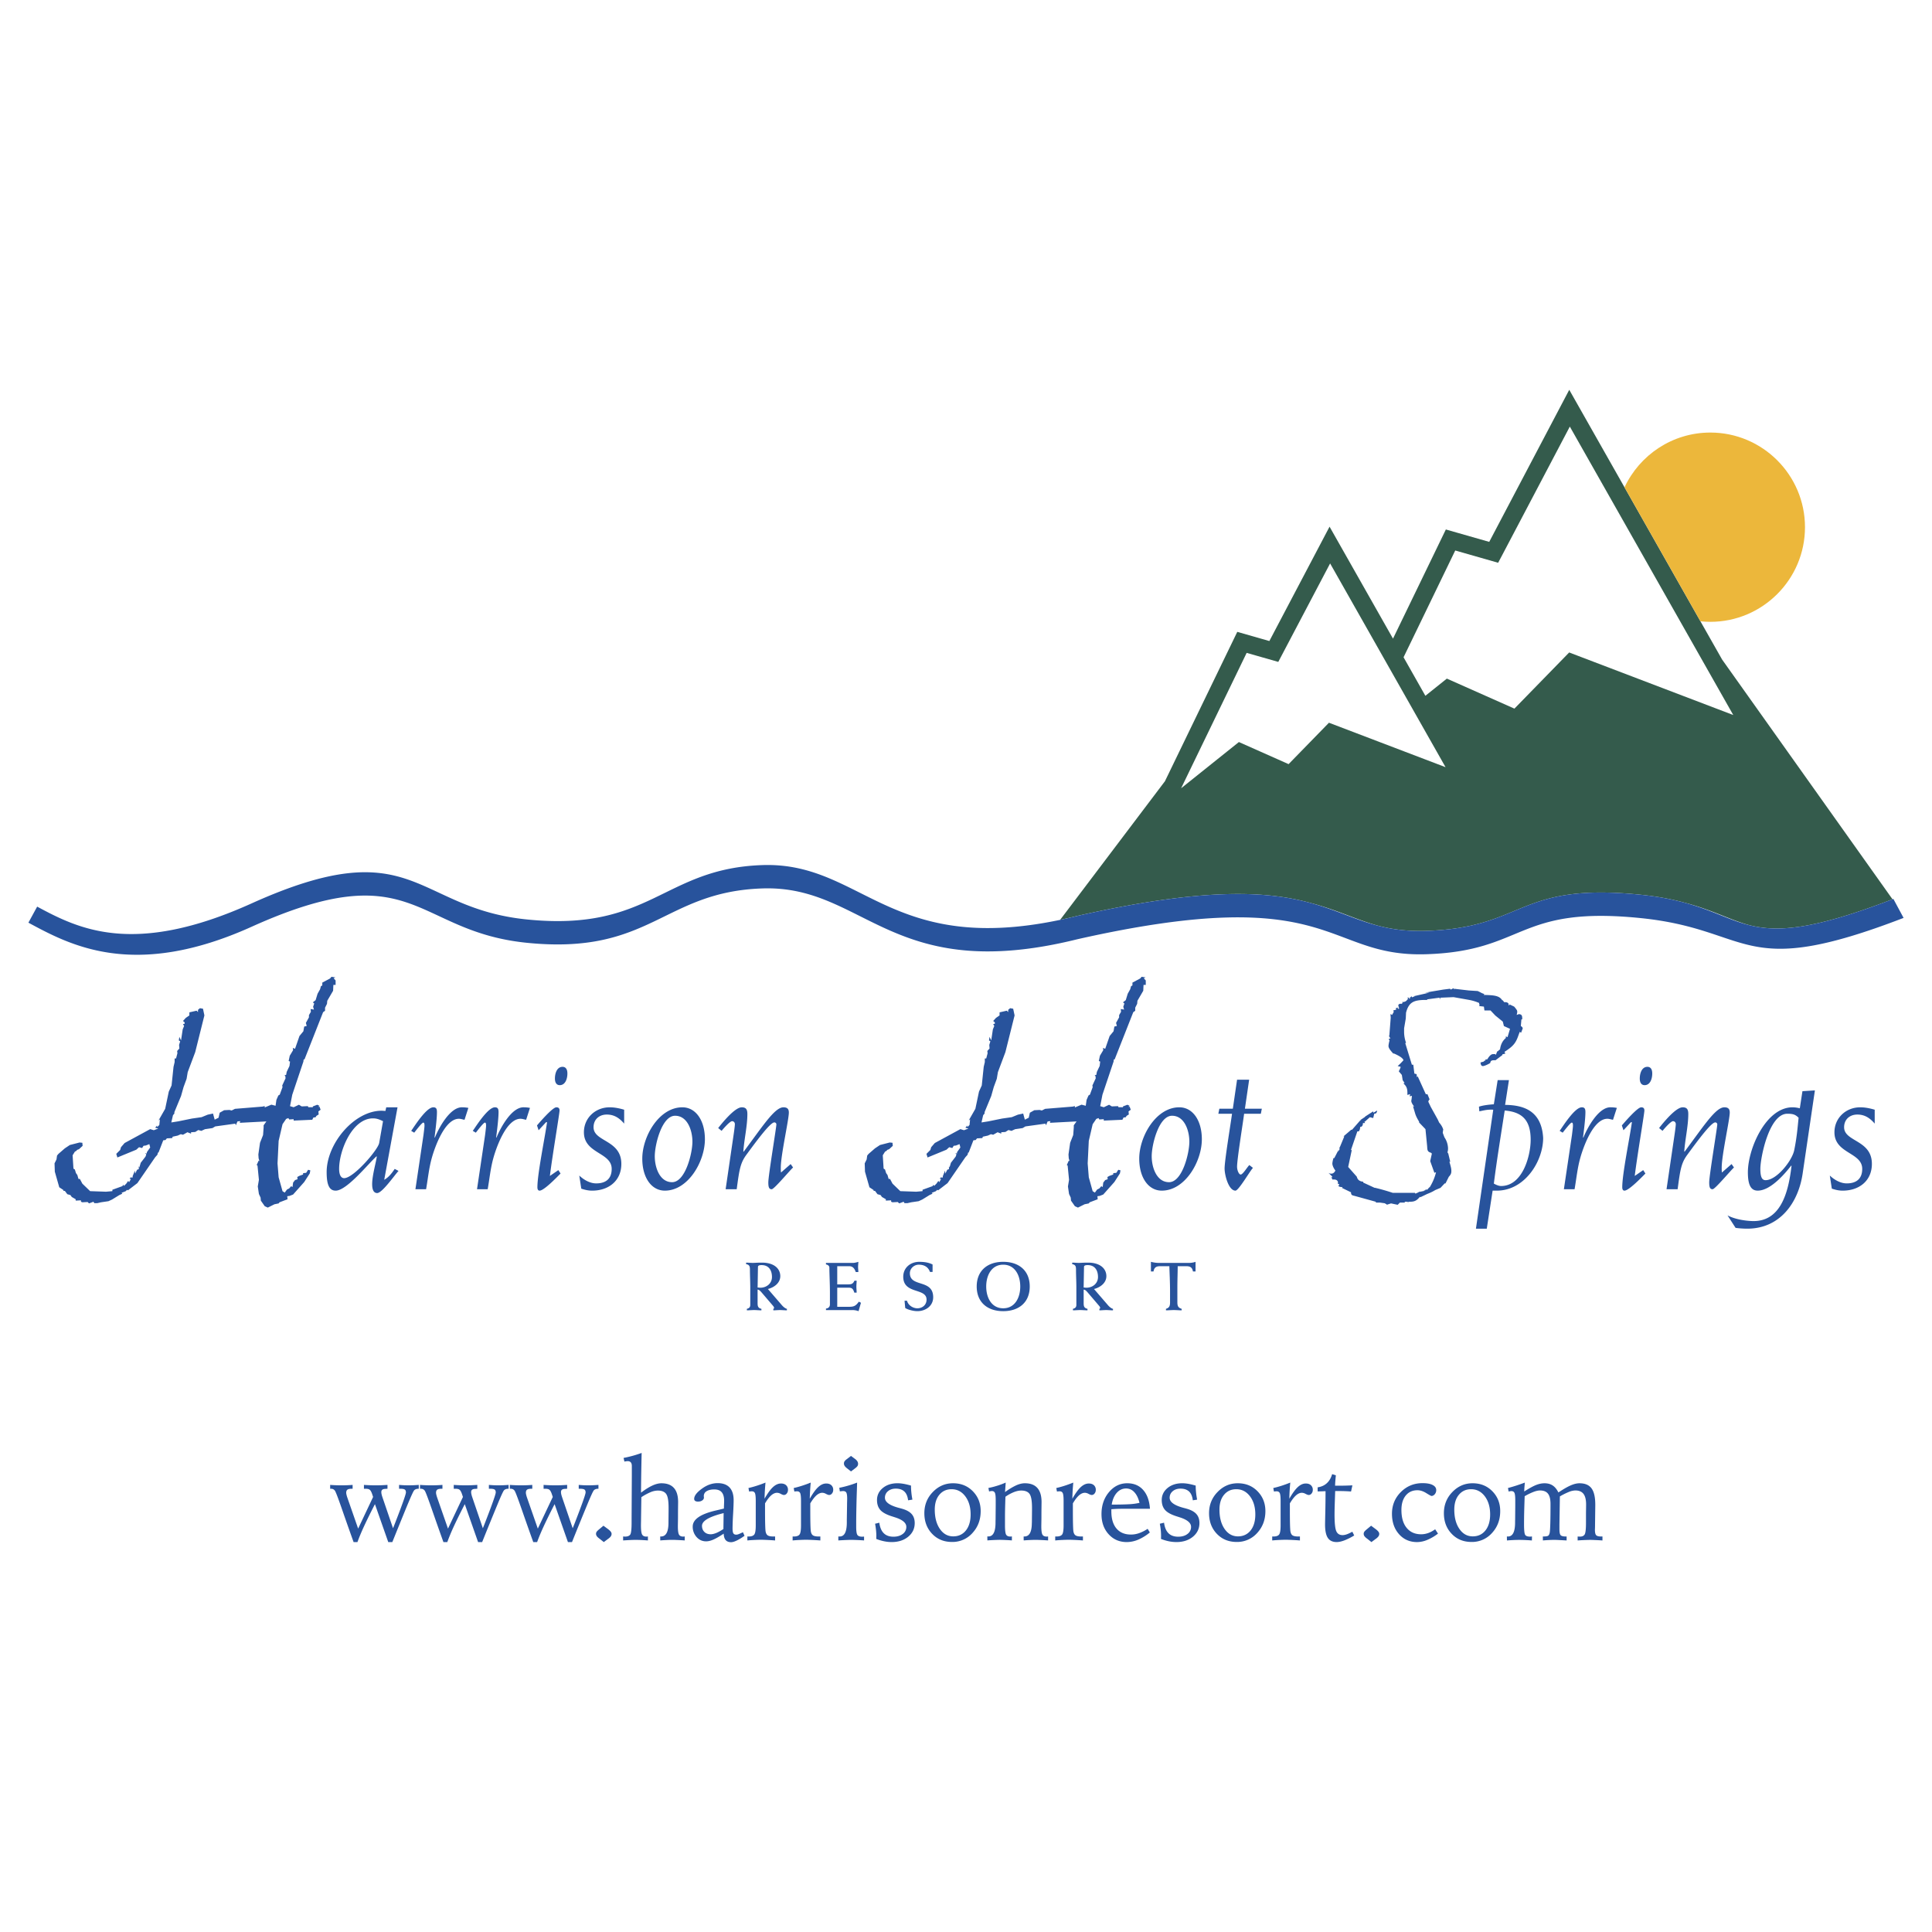 <svg xmlns="http://www.w3.org/2000/svg" width="2500" height="2500" viewBox="0 0 192.756 192.756"><g fill-rule="evenodd" clip-rule="evenodd"><path fill="#fff" d="M0 0h192.756v192.756H0V0z"/><path d="M188.801 89.699l-16.984-23.893-15.252-26.915-.75 1.425s-6.627 12.59-7.234 13.747l-4.328-1.237-5.273 10.891-6.33-11.171-.75 1.425-5.256 9.985-3.201-.915-7.217 14.903-10.457 13.83a51.048 51.048 0 0 0 1.721-.395c13.041-2.942 19.178-2.431 23.393-1.256 2.535.676 4.367 1.604 6.514 2.211 1.393.371 2.93.601 4.883.54 9.967-.311 9.012-4.877 21.445-3.602 1.811.186 3.268.485 4.506.832 2.676.714 4.34 1.654 6.252 2.188 2.822.72 6.301.515 14.328-2.57l-.01-.023z" fill="#345b4c"/><path d="M188.902 89.686c-16.338 6.296-13.932.739-25.18-.414-12.434-1.275-11.479 3.291-21.445 3.602-10.201.319-9.086-7.292-34.789-1.494-18.576 4.602-21.178-5.39-31.38-5.071-9.965.312-11.158 6.695-23.591 5.42-11.249-1.154-11.158-8.927-27.417-1.595-11.769 5.308-17.248 2.551-21.392.32l-.874 1.602c4.144 2.231 10.497 5.716 22.266.408 16.259-7.332 16.168.44 27.417 1.594 12.433 1.275 13.626-5.108 23.591-5.42 10.202-.318 12.804 9.673 31.38 5.071 25.703-5.798 24.588 1.813 34.789 1.495 9.967-.311 9.012-4.877 21.445-3.602 11.248 1.153 9.861 6.273 26.199-.023l-1.019-1.893zM75.621 126.41c0-.172.191-.191.369-.191.743 0 1.029.559 1.029 1.187 0 .647-.539 1.07-1.166 1.07-.082 0-.164-.014-.266-.021l.034-2.045zm-1.104 4.322c.245 0 .477-.027.722-.027s.484.027.729.027v-.149c-.348-.075-.382-.28-.382-.566v-1.351c.163 0 .307.178.409.293l1.132 1.324c.081.095.102.156.102.217-.007.049-.028.075-.075.083v.149c.225 0 .449-.027.675-.027.225 0 .457.027.682.027v-.149c-.185-.034-.417-.26-.519-.383l-1.377-1.595c.607-.15 1.234-.594 1.234-1.282 0-.736-.6-1.35-1.828-1.35-.511 0-.716.027-.92.027-.218 0-.443-.027-.662-.027v.149c.348.068.382.239.382.56 0 .579.034 1.165.034 1.752v1.752c0 .232-.109.341-.34.396v.15h.002zm7.889-.176c.266-.028.396-.191.396-.417v-1.152c0-.927-.055-1.901-.055-2.509 0-.171-.13-.286-.341-.327v-.149h2.693c.184 0 .416-.069.539-.109 0 .177-.027.341-.027.512 0 .17.027.334.027.504h-.259c-.116-.328-.279-.579-.654-.579h-1.193v1.813h1.029c.396 0 .525-.034.688-.368h.219c0 .198-.027.396-.027.593 0 .205.027.402.027.601h-.232c-.15-.471-.279-.498-.675-.498h-1.029v1.909h1.159c.505 0 .688-.082.995-.512l.211.109-.238.839a1.734 1.734 0 0 0-.641-.109h-2.611v-.151h-.001zm10.636-3.656h-.259c-.184-.518-.607-.723-1.118-.723-.464 0-.886.375-.886.852 0 1.439 2.325.554 2.325 2.4 0 .881-.771 1.385-1.575 1.385-.443 0-.988-.164-1.214-.314l-.068-.729h.246c.109.45.586.757 1.029.757.512 0 .92-.341.92-.865 0-1.2-2.325-.505-2.325-2.283 0-.908.73-1.487 1.596-1.487.457 0 .92.054 1.33.266v.741h-.001zm5.353 1.454c0-1.126.539-2.176 1.697-2.176 1.16 0 1.699 1.05 1.699 2.176 0 1.124-.539 2.174-1.699 2.174-1.158-.001-1.697-1.05-1.697-2.174zm-.948 0c0 1.574 1.07 2.461 2.645 2.461 1.576 0 2.646-.887 2.646-2.461 0-1.576-1.07-2.462-2.646-2.462-1.574 0-2.645.885-2.645 2.462zm10.705-1.944c0-.172.189-.191.367-.191.744 0 1.029.559 1.029 1.187 0 .647-.537 1.07-1.164 1.07-.082 0-.164-.014-.268-.021l.036-2.045zm-1.105 4.322c.246 0 .479-.027.725-.027.244 0 .482.027.729.027v-.149c-.348-.075-.383-.28-.383-.566v-1.351c.164 0 .309.178.41.293l1.131 1.324c.084.095.104.156.104.217-.008.049-.027.075-.076.083v.149c.225 0 .451-.027.676-.027s.457.027.682.027v-.149c-.184-.034-.416-.26-.518-.383l-1.377-1.595c.605-.15 1.234-.594 1.234-1.282 0-.736-.602-1.35-1.828-1.35-.512 0-.717.027-.92.027-.219 0-.445-.027-.662-.027v.149c.348.068.381.239.381.56 0 .579.035 1.165.035 1.752v1.752c0 .232-.109.341-.342.396v.15h-.001zm12.232-3.879h-.258c-.068-.401-.273-.524-.662-.524h-.859c0 .586-.033 1.336-.033 2.154v1.452c0 .423.129.552.43.648v.149c-.268 0-.525-.027-.785-.027s-.518.027-.783.027v-.149c.312-.103.408-.253.408-.648v-1.07c0-.981-.055-1.95-.068-2.536h-.92c-.389 0-.594.123-.662.524h-.258v-.961c.258.067.523.109.789.109h3.016c.189 0 .49-.042.646-.109v.961h-.001zM33.456 97.516l-.167.083.194.222v.443h-.222l-.027.583-.583.999-.027.305-.194.388v.306l-.194.139-1.858 4.715h-.083l-.027.222-1.109 3.301-.222 1.138.36.11.527-.249.277.166.61-.027.056.11h.444v-.083l.444-.166.222.11-.139.11.139-.027.111.306-.222.166.028.306-.223.138-.083.14-.222.027-.11.222-1.859.083v-.139l-.443.028-.083-.139-.222.083-.361.527-.388 1.664-.111 2.246.111 1.387.388 1.387.222.139.222-.305.222-.111.194-.222.139.083.056-.443.194-.25.25-.083-.028-.223.194-.11.388-.139v-.138l.305-.028.194-.306.222.056-.055.306-.555.86-1.109 1.247-.361.139-.222.027.028.306-.804.305-.083.11-.416.084-.666.333-.305-.139-.388-.555-.028-.305-.167-.36-.111-.75.111-.665-.139-1.415-.083-.056.194-.443.083.056-.083-.277-.027-.389.166-1.165.305-.776.055-.749v-.222l.277-.388-2.662.139.056-.167-.278.028-.167.388-.055-.166-1.997.277-.277.166-.749.111-.36.166-.306-.083-.305.194-.417.027v.14l-.36-.14-.444.25-.222-.056-.306.139-.499.11-.055.14-.527.027-.139.167-.222.027-.472 1.221h-.056l-.056.222-.222.25-1.775 2.579-.943.721-.083-.056-.139.139-.416.167.083.083-.305.139-.721.443-.361.167-.749.11-.36.083h-.304l-.083-.139-.444.166-.138-.138-.527.027-.139-.056v-.139l-.527.028v-.139l-.388-.223-.139-.193-.305-.084-.25-.332h-.138v-.083l-.417-.277-.443-1.554-.028-.832.194-.389.055-.388.139-.167.638-.554.5-.334.971-.249.277.027.027.306-.36.333-.222.083v.056l-.194.111-.222.36.083 1.331.139.083.111.361.139.192.111.389h.138l.25.473.776.748 1.581.056.638-.056v-.139l.999-.36.083-.138.083.109.222-.221.194-.277.083.138.194-.333h-.139l.083-.139h.222v-.138l.222-.555.028.305.194-.389.166-.056v-.305l.056.139.139-.471.472-.611.083-.222-.111-.139.167.056v-.139l.333-.472-.083-.333-.361.139-.222.028-.139.222-.305-.083-.277.25-1.886.775-.111-.36.388-.388.083-.277.361-.417 2.552-1.386.36.11.443-.166-.305-.083.194-.223v.167l.222-.222.055-.555-.139.11.666-1.164.361-1.72.277-.61.194-1.858.111-.472v-.36h.139l.139-.527-.028-.222.222-.25-.028-.36.111-.36-.139-.083.055-.36.167.36.167-1.109.139-.333-.111-.194.166-.027v-.139l-.166-.139.277-.306.36-.249v-.306l.722-.166.139.139v-.223l.194-.166.305.056.139.666-.915 3.661-.749 1.996-.111.666-.305.832-.25.888-.665 1.608v.139l-.139.166-.167.722.694-.11 1.359-.277.971-.139.61-.25.527-.111.167.61.388-.194.111-.499.443-.249.527-.028.222.056.333-.166 2.746-.223.222-.055v.139l.666-.277.416.11.083-.582.194-.444.139-.083.277-.749-.028-.166.333-.721-.027-.223-.083-.083.167-.028.056-.305.277-.582.056-.444-.139-.056.111-.526.333-.555-.028-.222.222.083.443-1.276.389-.471.083-.472.25-.056-.083-.306.305-.554v-.222l.194-.334-.028-.277.333.056-.083-.277.111-.332-.138-.111.277-.222.194-.638.25-.444.083-.305.139-.083v-.278l.777-.415.139-.167.384.061zm4.376 16.514c-.101.663-2.551 3.515-3.495 3.515-.321 0-.502-.341-.502-.924 0-1.867 1.326-5.041 3.375-5.041.301 0 .562.061 1.004.281l-.382 2.169zm.703-3.554l-.08.361c-.121 0-.262-.02-.382-.02-2.731 0-5.483 3.273-5.483 6.126 0 1.385.322 1.847.904 1.847 1.104 0 3.253-2.69 4.057-3.414h.041c-.041.482-.462 1.868-.462 2.771 0 .603.181.884.502.884.502 0 1.748-1.808 2.129-2.209l-.381-.201c-.282.422-.603.844-1.045 1.085l1.326-7.23h-1.126zm2.912 8.174l.803-5.403c.081-.643.101-.823.101-.944 0-.181-.02-.301-.121-.301-.141 0-.803.884-.903 1.004l-.302-.181c.342-.481 1.506-2.35 2.209-2.35.301 0 .361.181.361.481 0 .743-.201 2.19-.241 2.531h.04c.381-.944 1.486-3.013 2.691-3.013.221 0 .441.021.643.061l-.382 1.185c-.161-.021-.361-.101-.562-.101-1.426 0-2.43 2.912-2.711 3.937-.281 1.005-.381 2.068-.562 3.094h-1.064zm6.145 0l.804-5.403c.08-.643.1-.823.1-.944 0-.181-.02-.301-.121-.301-.141 0-.803.884-.903 1.004l-.302-.181c.342-.481 1.506-2.35 2.209-2.35.301 0 .362.181.362.481 0 .743-.201 2.19-.241 2.531h.04c.382-.944 1.486-3.013 2.691-3.013.221 0 .441.021.643.061l-.382 1.185c-.16-.021-.361-.101-.562-.101-1.426 0-2.43 2.912-2.711 3.937-.281 1.005-.381 2.068-.562 3.094h-1.065zm8.335-1.567c-.321.321-1.647 1.707-2.089 1.707-.121 0-.221-.08-.221-.341 0-1.326.723-4.82.964-6.487h-.101l-.743.804-.16-.482c.221-.261 1.546-1.808 1.928-1.808.241 0 .321.12.321.321 0 .301-.703 4.419-.964 6.527l.843-.582.222.341zm.201-10.645c.281 0 .481.201.481.663 0 .522-.2 1.165-.763 1.165-.281 0-.481-.201-.481-.663 0-.522.201-1.165.763-1.165zm1.666 10.846c.442.422 1.064.783 1.688.783.984 0 1.546-.482 1.546-1.446 0-1.667-2.771-1.506-2.771-3.655 0-1.426 1.144-2.49 2.57-2.49.482 0 .984.101 1.446.241v1.386c-.462-.542-.984-.904-1.728-.904-.783 0-1.326.502-1.326 1.266 0 1.466 2.772 1.245 2.772 3.655 0 1.688-1.266 2.671-2.913 2.671-.382 0-.723-.08-1.084-.2l-.2-1.307zm7.533-1.929c0-1.145.703-4.036 2.028-4.036 1.225 0 1.728 1.446 1.728 2.591s-.703 4.037-2.029 4.037c-1.225 0-1.727-1.446-1.727-2.592zm-1.246.242c0 1.908.924 3.193 2.25 3.193 2.329 0 3.997-2.912 3.997-5.121 0-1.907-.924-3.193-2.25-3.193-2.33 0-3.997 2.912-3.997 5.121zm8.315 3.053l.803-5.484c.081-.541.12-.903.12-1.004 0-.181-.12-.301-.281-.301-.221 0-.884.764-1.044.964l-.341-.281c.442-.562 1.667-2.068 2.35-2.068.401 0 .562.181.562.663 0 1.225-.321 2.53-.402 3.756h.041l1.446-1.969c1.044-1.406 1.868-2.45 2.51-2.45.382 0 .543.16.543.522 0 .723-.804 4.237-.804 5.503 0 .16 0 .321.021.481l.964-.843.241.341c-.301.262-1.888 2.17-2.129 2.17-.24 0-.341-.142-.341-.683 0-.684.803-5.464.803-5.785 0-.12-.1-.201-.201-.201-.401 0-1.687 1.728-2.792 3.234-.603.823-.703 1.466-.964 3.435h-1.105zM114.287 97.516l-.168.083.195.222v.443h-.223l-.027.583-.582.999-.027.305-.195.388v.306l-.193.139-1.859 4.715h-.082l-.027.222-1.109 3.301-.223 1.138.359.11.527-.249.277.166.611-.027.055.11h.443v-.083l.443-.166.223.11-.139.11.139-.027.111.306-.223.166.029.306-.223.138-.084.14-.221.027-.111.222-1.859.083v-.139l-.443.028-.082-.139-.223.083-.361.527-.387 1.664-.111 2.246.111 1.387.387 1.387.223.139.223-.305.221-.111.195-.222.139.083.055-.443.195-.25.248-.083-.027-.223.193-.11.389-.139v-.138l.307-.028.193-.306.223.056-.057.306-.555.86-1.109 1.247-.359.139-.223.027.027.306-.803.305-.084.11-.416.084-.666.333-.305-.139-.389-.555-.027-.305-.168-.36-.109-.75.109-.665-.139-1.415-.082-.056.193-.443.084.056-.084-.277-.027-.389.166-1.165.305-.776.057-.749v-.222l.277-.388-2.662.139.055-.167-.277.028-.166.388-.057-.166-1.996.277-.277.166-.748.111-.361.166-.305-.083-.307.194-.414.027v.14l-.361-.14-.443.25-.223-.056-.305.139-.5.11-.055.14-.527.027-.139.167-.223.027-.47 1.221h-.057l-.055.222-.222.25-1.775 2.579-.942.721-.084-.056-.138.139-.416.167.083.083-.305.139-.721.443-.361.167-.749.11-.361.083h-.304l-.083-.139-.444.166-.139-.138-.527.027-.138-.056v-.139l-.527.028v-.139l-.388-.223-.139-.193-.306-.084-.25-.332h-.138v-.083l-.417-.277-.443-1.554-.028-.832.194-.389.055-.388.138-.167.638-.554.5-.334.971-.249.277.027.028.306-.36.333-.222.083v.056l-.194.111-.222.36.083 1.331.139.083.111.361.139.192.11.389h.139l.25.473.777.748 1.581.056.638-.056v-.139l.999-.36.083-.138.083.109.222-.221.194-.277.083.138.194-.333h-.139l.083-.139h.222v-.138l.222-.555.028.305.194-.389.166-.056v-.305l.056.139.139-.471.472-.611.083-.222-.111-.139.167.056v-.139l.333-.472-.083-.333-.36.139-.222.028-.139.222-.305-.083-.277.25-1.887.775-.11-.36.388-.388.083-.277.361-.417 2.552-1.386.36.11.443-.166-.305-.083.194-.223v.167l.222-.222.056-.555-.139.11.666-1.164.361-1.72.277-.61.193-1.858.111-.472v-.36h.139l.139-.527-.029-.222.223-.25-.027-.36.111-.36-.139-.083.055-.36.166.36.166-1.109.139-.333-.109-.194.166-.027v-.139l-.166-.139.277-.306.359-.249v-.306l.721-.166.141.139v-.223l.193-.166.305.056.139.666-.916 3.661-.748 1.996-.111.666-.305.832-.25.888-.664 1.608v.139l-.141.166-.166.722.693-.11 1.359-.277.971-.139.611-.25.525-.111.166.61.389-.194.111-.499.443-.249.527-.028.223.056.332-.166 2.746-.223.223-.055v.139l.664-.277.418.11.082-.582.193-.444.139-.083.277-.749-.027-.166.334-.721-.029-.223-.082-.083.166-.028.057-.305.277-.582.055-.444-.139-.056.111-.526.332-.555-.027-.222.223.083.443-1.276.389-.471.082-.472.25-.056-.082-.306.305-.554v-.222l.193-.334-.027-.277.332.056-.082-.277.111-.332-.141-.111.277-.222.195-.638.248-.444.084-.305.139-.083v-.278l.777-.415.139-.167.388.061zm.619 17.839c0-1.145.703-4.036 2.029-4.036 1.225 0 1.727 1.446 1.727 2.591s-.703 4.037-2.027 4.037c-1.227 0-1.729-1.446-1.729-2.592zm-1.244.242c0 1.908.924 3.193 2.248 3.193 2.33 0 3.998-2.912 3.998-5.121 0-1.907-.924-3.193-2.25-3.193-2.33 0-3.996 2.912-3.996 5.121zm9.338-4.981l.422-2.892h1.205l-.422 2.892h1.688l-.1.502h-1.668c-.1.823-.703 4.519-.703 5.282 0 .361.182.783.361.783.221 0 .664-.763.865-.944l.361.281c-.262.241-1.426 2.27-1.748 2.27-.684 0-1.084-1.546-1.084-2.209 0-.803.621-4.539.742-5.463h-1.365l.1-.502H123zM145.105 98.735v-.083l1.443.167.887.056.443.222.223.083-.084.083c1.027.028 1.609.056 1.887.583v-.084l.166.223h.084c.193 0 .305.055.359.166v.139h.084v-.084l.471.223c.166.194.277.332.305.443v.111c0 .083-.027.166-.055.277l.223-.083c.277.027.332.139.332.443v.083h-.082l-.057.666a.368.368 0 0 1 .193.222c-.027.083-.082.222-.166.444l-.139-.084-.193.527c-.25.665-.555.971-1.332 1.47.057.084.084.139.084.167l-.195.055h-.082v.084l-.693.526h-.139c-.25 0-.361.056-.389.277-.361.223-.666.306-.721.306-.166 0-.223-.111-.25-.361l.305-.083.084-.083.139-.056-.084-.083h.223l.055-.083c.195-.306.361-.444.527-.444h.223l.055.084.139-.361h.055l.166-.166h.057c.057-.499.25-.888.582-1.164v-.168l.168.084.248-.832-.609-.277-.111-.443-.748-.61-.473-.5h-.609l-.055-.388-.473-.056.057-.167h-.057v-.138a4.59 4.59 0 0 0-.998-.306l-1.555-.277-1.33.056v.167l-.084-.167-1.248.167.057.055h-.139c-1.193 0-1.721.194-1.998 1.276l-.027.582-.166.971v.36c0 .333.055.611.111.832l.082.277h-.082l.664 2.164h.141l.109.887.223.056.027.306.084-.083.805 1.774h.166l.248.61-.082-.083-.084.222.25.526.693 1.249.139.305c.195.222.334.443.416.721-.027.028-.027.14-.055.306l.166.444c.223.332.332.665.361 1.054 0 .139 0 .277-.057.443l.084.139.193.805h-.082c.111.388.193.665.193.888v.082c0 .195-.082.36-.25.527l-.332.666h-.084l-.416.443-.527.223c-.443.277-.775.36-.914.443l-.584.277-.027-.056c-.332.416-.582.499-.998.499h-.139l-.055.084-.029-.084h-.305l.027.084h-.498l-.223.222-.664-.14-.445.14v-.083h-.166l.084-.057-.584-.082h-.387l-.029-.084-2.107-.582c-.25-.056-.359-.083-.359-.361l-.916-.443.084-.083h-.084a.592.592 0 0 1-.334-.083l.084-.222h-.139v-.222c-.084-.167-.193-.223-.416-.223h-.139l-.082-.222-.057.084.139-.14-.389-.388a.47.47 0 0 0 .277.083c.195 0 .307-.11.416-.305-.166-.223-.275-.444-.305-.666 0-.11.029-.305.111-.582h.084l.414-.805v.139h-.166c.139 0 .223-.083.277-.222a1.4 1.4 0 0 0-.082-.389l.082.25.473-1.138h-.084l.777-.666h.082l.777-.887-.166.083.305-.139h-.139l.139-.083.332-.222.084-.084.775-.499.029.139.359-.222c0 .194-.109.305-.193.305h-.084l-.111.444-.332-.083-.498.443h-.057l.084.139h-.223v.083c-.027.194-.109.305-.277.305 0 .167-.027.306-.139.444h-.139l-.637 1.858h.082l-.359 1.691.859.971c.082.333.305.472.637.5v.083l1.137.526h.057c.582.14 1.166.306 1.748.5h2.217l.057.083.5-.223-.277.083.805-.166h-.223l.359-.138-.082.083.166-.083v-.084h.057l.082-.139v.083a5.16 5.16 0 0 0 .666-1.553l-.166.056-.416-1.165.166-.749-.084-.083c-.389-.11-.359-.277-.389-.666l-.166-1.691-.637-.666v-.083c-.166-.277-.305-.527-.389-.805l-.223-.748.084.082v-.082c-.166-.223-.25-.389-.25-.527.027-.139.055-.306.055-.499l-.221.055.055-.222-.277.083v-.222c0-.389-.082-.638-.359-.888v-.083h.082l-.193-.277-.084-.527-.305-.36.111-.222.084-.222-.307-.083a5.64 5.64 0 0 0 .582-.583c-.082-.222-.387-.416-.941-.665h-.084c-.305-.333-.471-.555-.471-.749 0-.083.027-.277.109-.583h-.055v-.166h.139l-.166-.277h.055l.139-1.803-.027-.36.166.083.168-.306-.057-.139.305-.083-.055-.139.277-.083-.084.083v.056h.139c0-.111-.055-.222-.082-.36.055-.084.109-.139.221-.139h.139l.084-.111-.084-.055c.277 0 .473-.084.555-.277h.084l-.084-.167h.166v.139l.139-.139h-.082l.221-.139v.111l.305-.111h-.137l1.58-.36h-.443l1.83-.306.666-.083.084.083.275-.139.084.143zm7.61 14.974c0 1.607-.803 4.619-2.951 4.619-.242 0-.502-.12-.723-.241.301-2.369.682-4.699 1.084-7.29 1.687.141 2.59.903 2.59 2.912zm-5.121-2.832c.422-.08.805-.2 1.387-.16l-1.727 11.869h1.082l.584-3.796h.422c2.771 0 4.619-2.912 4.619-5.262-.16-2.771-2.029-3.273-3.797-3.294l.383-2.47h-1.125l-.381 2.41c-.584.04-1.146.12-1.486.24l.039.463zm8.435 7.773l.805-5.403c.08-.643.1-.823.1-.944 0-.181-.02-.301-.121-.301-.141 0-.803.884-.904 1.004l-.301-.181c.342-.481 1.506-2.35 2.211-2.35.299 0 .359.181.359.481 0 .743-.199 2.19-.24 2.531h.041c.381-.944 1.486-3.013 2.691-3.013.219 0 .441.021.643.061l-.383 1.185c-.16-.021-.361-.101-.562-.101-1.426 0-2.43 2.912-2.711 3.937-.281 1.005-.381 2.068-.562 3.094h-1.066zm8.135-1.567c-.322.321-1.646 1.707-2.09 1.707-.119 0-.221-.08-.221-.341 0-1.326.723-4.82.965-6.487h-.102l-.742.804-.16-.482c.221-.261 1.545-1.808 1.928-1.808.24 0 .32.12.32.321 0 .301-.703 4.419-.963 6.527l.844-.582.221.341zm.201-10.645c.281 0 .48.201.48.663 0 .522-.199 1.165-.762 1.165-.281 0-.482-.201-.482-.663.001-.522.202-1.165.764-1.165zm1.906 12.212l.805-5.484c.08-.541.119-.903.119-1.004 0-.181-.119-.301-.281-.301-.221 0-.883.764-1.043.964l-.342-.281c.441-.562 1.666-2.068 2.35-2.068.402 0 .562.181.562.663 0 1.225-.322 2.53-.402 3.756h.041l1.445-1.969c1.045-1.406 1.867-2.45 2.512-2.45.381 0 .541.16.541.522 0 .723-.803 4.237-.803 5.503 0 .16 0 .321.02.481l.965-.843.24.341c-.301.262-1.889 2.17-2.129 2.17s-.342-.142-.342-.683c0-.684.805-5.464.805-5.785a.203.203 0 0 0-.201-.201c-.402 0-1.688 1.728-2.791 3.234-.604.823-.703 1.466-.965 3.435h-1.106zm9.36-2.029c0-1.104.863-5.503 2.691-5.503.604 0 .824.101 1.125.401-.1.984-.18 1.989-.441 3.254-.221 1.045-1.748 2.973-2.852 2.973-.322 0-.523-.241-.523-1.125zm4.199-7.753l-.262 1.708a2.958 2.958 0 0 0-.723-.101c-2.672 0-4.459 4.157-4.459 6.486 0 1.366.361 1.828.984 1.828 1.244 0 2.631-1.586 3.334-2.489h.039c-.32 2.771-1.125 5.683-4.018 5.522-.762-.04-1.686-.201-2.369-.562l.803 1.245c.281.04.725.08 1.166.08 3.293 0 5.102-2.631 5.523-5.482l1.225-8.314-1.243.079zm2.731 8.416c.441.422 1.064.783 1.688.783.984 0 1.545-.482 1.545-1.446 0-1.667-2.771-1.506-2.771-3.655 0-1.426 1.146-2.49 2.572-2.49.482 0 .982.101 1.445.241v1.386c-.463-.542-.984-.904-1.727-.904-.783 0-1.326.502-1.326 1.266 0 1.466 2.771 1.245 2.771 3.655 0 1.688-1.266 2.671-2.912 2.671-.381 0-.723-.08-1.084-.2l-.201-1.307z" fill="#28539c"/><path d="M170.641 43.156c-3.785 0-7.059 2.241-8.562 5.465l7.574 13.367c.326.034.654.052.988.052 5.207 0 9.443-4.235 9.443-9.442 0-5.206-4.236-9.442-9.443-9.442z" fill="#ecb73b"/><path d="M127.867 65.406l4.838-9.192 11.518 20.327-11.633-4.434-4.027 4.131c-.883-.394-4.959-2.205-4.959-2.205l-5.764 4.613 6.539-13.509 3.156.901.332-.632zm21.938-9.891s5.6-10.64 6.816-12.954l16.307 28.777-16.371-6.241-5.463 5.603-6.742-2.995-2.143 1.714-2.176-3.842a19894.67 19894.67 0 0 0 5.156-10.653l4.281 1.223.335-.632z" fill="#fff"/><path d="M32.944 148.149a14.365 14.365 0 0 0 2.236 0v.384h-.085c-.206 0-.351.03-.432.09-.081.061-.122.164-.122.311 0 .048.009.114.029.192.019.079.042.166.073.259l1.089 3.125 1.492-3.158-.102-.31c-.075-.216-.156-.353-.243-.417-.087-.062-.222-.092-.407-.092h-.162v-.384a16.096 16.096 0 0 0 1.717.034c.202-.008.414-.02.632-.034v.384a.789.789 0 0 0-.085.005.603.603 0 0 1-.079.006c-.154 0-.268.025-.341.075-.073.053-.109.133-.109.247 0 .067.009.146.03.233.019.089.05.189.087.297l1.05 3.078.182-.456c.738-1.899 1.106-2.938 1.106-3.119 0-.144-.041-.239-.122-.29-.081-.052-.235-.076-.461-.076h-.102v-.384c.173.015.345.026.513.034a12.075 12.075 0 0 0 1.453-.034v.384c-.119 0-.22.015-.299.048s-.143.079-.187.145c-.083.123-.254.495-.517 1.118-.263.621-.806 1.957-1.635 4.01h-.407l-1.328-3.784a61.081 61.081 0 0 0-1.076 2.181c-.276.598-.5 1.133-.669 1.604h-.384c-.301-.833-.661-1.851-1.08-3.054-.416-1.203-.671-1.882-.762-2.036a.45.45 0 0 0-.175-.177.482.482 0 0 0-.237-.054h-.085v-.385h.004zm8.962 0a14.365 14.365 0 0 0 2.236 0v.384h-.085c-.206 0-.351.03-.432.09-.081.061-.122.164-.122.311 0 .048.01.114.029.192.02.079.043.166.074.259l1.089 3.125 1.492-3.158-.102-.31c-.076-.216-.156-.353-.243-.417-.087-.062-.222-.092-.407-.092h-.164v-.384a16.097 16.097 0 0 0 1.717.034c.203-.008.415-.02.633-.034v.384a.789.789 0 0 0-.085.005.626.626 0 0 1-.079.006c-.154 0-.268.025-.341.075-.074.053-.11.133-.11.247 0 .067.01.146.031.233.019.089.05.189.086.297l1.051 3.078.181-.456c.738-1.899 1.106-2.938 1.106-3.119 0-.144-.041-.239-.121-.29-.081-.052-.235-.076-.461-.076h-.103v-.384c.174.015.345.026.513.034a12.023 12.023 0 0 0 1.454-.034v.384c-.12 0-.22.015-.299.048s-.143.079-.187.145c-.083.123-.254.495-.517 1.118a371.69 371.69 0 0 0-1.635 4.01h-.406l-1.328-3.784c-.44.854-.798 1.581-1.076 2.181a20.878 20.878 0 0 0-.669 1.604h-.384c-.301-.833-.661-1.851-1.079-3.054-.417-1.203-.671-1.882-.762-2.036a.446.446 0 0 0-.176-.177.482.482 0 0 0-.237-.054h-.085v-.385h.003zm8.963 0a14.366 14.366 0 0 0 2.236 0v.384h-.085c-.207 0-.351.03-.432.09-.081.061-.121.164-.121.311 0 .048.009.114.029.192.019.079.042.166.073.259l1.089 3.125 1.493-3.158-.103-.31c-.075-.216-.156-.353-.243-.417-.087-.062-.222-.092-.407-.092h-.164v-.384a16.037 16.037 0 0 0 1.717.034c.203-.008.415-.02.633-.034v.384a.789.789 0 0 0-.085.005.614.614 0 0 1-.079.006c-.154 0-.268.025-.341.075-.074.053-.11.133-.11.247 0 .067.01.146.03.233.02.089.051.189.087.297l1.051 3.078.182-.456c.738-1.899 1.106-2.938 1.106-3.119 0-.144-.041-.239-.122-.29-.081-.052-.235-.076-.461-.076h-.102v-.384c.173.015.345.026.513.034a12.023 12.023 0 0 0 1.454-.034v.384c-.12 0-.22.015-.299.048s-.143.079-.187.145c-.083.123-.254.495-.517 1.118a371.69 371.69 0 0 0-1.635 4.01h-.407l-1.329-3.784a59.195 59.195 0 0 0-1.075 2.181c-.276.598-.5 1.133-.669 1.604h-.384c-.301-.833-.661-1.851-1.08-3.054-.417-1.203-.671-1.882-.762-2.036a.45.45 0 0 0-.175-.177.482.482 0 0 0-.237-.054h-.084v-.385h.002zm9.337 4.072l.451.334c.125.094.216.179.275.256a.37.37 0 0 1 .087.218.426.426 0 0 1-.077.249c-.05.075-.137.158-.262.248l-.439.328-.413-.328c-.137-.098-.231-.185-.283-.26s-.079-.154-.079-.237c0-.071.019-.139.06-.2.039-.062.133-.154.279-.273l.401-.335zm3.811-7.262c-.015.632-.027 1.277-.039 1.938-.011.658-.019 1.334-.022 2.025.422-.319.798-.555 1.129-.707s.632-.229.904-.229c.554 0 .97.156 1.248.469.28.312.418.78.418 1.407l-.006.497c-.004.325-.006.653-.006.981 0 .141-.002.314-.006.522-.004.21-.006.351-.006.426 0 .422.039.698.114.825.075.129.218.193.43.193.011 0 .033-.003.063-.006a.501.501 0 0 1 .077-.006v.395a26.986 26.986 0 0 0-.773-.044 9.688 9.688 0 0 0-1.016.002c-.208.01-.426.023-.652.042l-.005-.395h.084c.482 0 .729-.441.741-1.322v-.112l.011-1.215v-.231c0-.687-.081-1.139-.243-1.364-.162-.224-.441-.336-.837-.336a1.91 1.91 0 0 0-.713.158 5.558 5.558 0 0 0-.924.503l-.029 2.011c0 .112-.002.259-.005.435-.004.177-.006.3-.006.367 0 .467.039.77.114.908.075.141.22.211.434.211.016 0 .039-.003.071-.006a.47.47 0 0 1 .075-.006v.395c-.237-.019-.46-.032-.669-.042a11.444 11.444 0 0 0-1.052-.002c-.193.01-.443.023-.752.044v-.395c.023 0 .054.001.096.006.041.003.072.006.091.006.258 0 .434-.07.524-.207s.135-.538.135-1.201v-.416l.023-4.249v-.972c0-.16-.035-.281-.104-.362s-.176-.122-.314-.122c-.052 0-.139.01-.26.033a.275.275 0 0 1-.062.012l-.085-.366a11.29 11.29 0 0 0 1.804-.498zm10.106 7.911l.158.356c-.283.203-.54.361-.773.471-.235.112-.422.168-.566.168-.241 0-.42-.071-.542-.212-.119-.141-.187-.354-.196-.64-.411.273-.752.47-1.024.589-.27.118-.513.178-.729.178-.379 0-.698-.143-.954-.43a1.517 1.517 0 0 1-.384-1.049c0-.706.76-1.236 2.277-1.593.357-.082.636-.15.835-.198 0-.063.001-.156.006-.277.011-.249.017-.411.017-.486 0-.392-.081-.681-.243-.867-.162-.188-.408-.279-.74-.279-.324 0-.579.06-.766.177a.546.546 0 0 0-.274.559.641.641 0 0 1 .006.071c0 .117-.056.214-.169.291s-.249.115-.407.115a.535.535 0 0 1-.299-.067c-.064-.046-.097-.115-.097-.21 0-.301.255-.636.764-1.006.507-.373 1.033-.558 1.575-.558.522 0 .919.145 1.191.432.271.289.406.712.406 1.269 0 .301-.017.764-.054 1.391a29.175 29.175 0 0 0-.054 1.422c0 .245.029.411.083.498.054.086.152.129.292.129a.71.71 0 0 0 .235-.054c.094-.036.237-.099.426-.19zm-1.926-1.908c-.071.02-.18.046-.322.085-1.224.335-1.837.73-1.837 1.186 0 .248.08.451.237.607.158.156.369.234.627.234.16 0 .341-.042.549-.125.206-.083.447-.214.723-.395l.023-1.592zm4.177-3.044a21.561 21.561 0 0 0-.095 1.609c.305-.537.586-.925.844-1.162s.524-.356.8-.356c.214 0 .384.058.507.171a.605.605 0 0 1 .187.467c0 .141-.041.26-.122.358a.355.355 0 0 1-.285.15c-.067 0-.172-.036-.314-.111a.823.823 0 0 0-.365-.11c-.194 0-.392.085-.588.257-.195.171-.401.439-.615.8v.623c0 .602.004 1.089.014 1.465.01.374.025.613.042.713.035.193.106.324.218.396s.301.108.566.108h.164v.395a22.912 22.912 0 0 0-1.367-.068c-.218 0-.443.006-.675.018-.231.01-.472.026-.725.05v-.395h.131c.274 0 .461-.066.559-.199.098-.131.146-.438.146-.92v-2.427c0-.406-.029-.669-.084-.786-.056-.115-.16-.176-.311-.176-.031 0-.062.002-.096.004s-.091.008-.17.02l-.067-.352c.268-.059.542-.135.825-.226.284-.09.576-.195.876-.316zm4.513 0a21.561 21.561 0 0 0-.095 1.609c.305-.537.586-.925.844-1.162.259-.237.524-.356.8-.356.214 0 .384.058.507.171a.605.605 0 0 1 .187.467c0 .141-.041.26-.122.358a.355.355 0 0 1-.285.15c-.067 0-.172-.036-.314-.111a.823.823 0 0 0-.364-.11c-.195 0-.391.085-.588.257-.194.171-.4.439-.615.8v.623c0 .602.004 1.089.014 1.465.01.374.025.613.042.713.035.193.106.324.218.396.112.071.301.108.566.108h.164v.395a23.027 23.027 0 0 0-1.366-.068c-.218 0-.444.006-.675.018-.231.01-.472.026-.725.05v-.395h.131c.273 0 .46-.066.559-.199.098-.131.146-.438.146-.92v-2.427c0-.406-.029-.669-.085-.786-.056-.115-.16-.176-.311-.176-.03 0-.062.002-.096.004a1.96 1.96 0 0 0-.17.02l-.067-.352c.268-.059.542-.135.825-.226.283-.09.574-.195.875-.316zm4.627 0l-.018.609a118.552 118.552 0 0 0-.073 3.198v.597c0 .438.041.712.124.826.083.111.245.169.486.169.023 0 .054-.002.091-.005a.632.632 0 0 1 .084-.006v.383a19.949 19.949 0 0 0-1.271-.056c-.119 0-.274.004-.459.012-.187.006-.466.021-.838.044v-.395h.141c.467 0 .702-.459.706-1.379v-.311l.023-1.394c0-.103.001-.229.006-.384.004-.154.006-.258.006-.311 0-.305-.031-.507-.089-.605-.058-.096-.164-.146-.32-.146-.029 0-.073.004-.131.01l-.191.02-.056-.356a10.36 10.36 0 0 0 1.779-.52zm-.609-2.66l.401.299a.926.926 0 0 1 .231.236c.048.079.074.162.074.249s-.02.162-.06.224a.928.928 0 0 1-.224.218l-.423.322-.395-.311c-.11-.087-.189-.168-.237-.241s-.073-.15-.073-.233.019-.156.056-.218a.947.947 0 0 1 .231-.224l.419-.321zm5.986 2.959c0 .229.011.461.036.693.023.235.06.471.104.708l-.43.067c-.045-.391-.17-.685-.373-.875-.204-.193-.488-.289-.854-.289-.316 0-.575.084-.779.256a.82.82 0 0 0-.305.654c0 .418.443.75 1.332.994.155.041.274.073.357.097.443.123.769.301.974.53.206.229.308.53.308.904 0 .549-.215 1.002-.646 1.36-.432.356-.985.536-1.658.536a3.76 3.76 0 0 1-.751-.079 4.6 4.6 0 0 1-.785-.237 4.143 4.143 0 0 0 .011-.31c0-.173-.011-.36-.031-.562a8.221 8.221 0 0 0-.094-.641l.424-.102c.06.467.207.817.442 1.049.233.231.555.347.969.347.376 0 .685-.091.924-.273a.855.855 0 0 0 .358-.71c0-.406-.399-.73-1.197-.971a5.688 5.688 0 0 0-.176-.057c-.57-.174-.973-.386-1.205-.638-.231-.253-.347-.588-.347-1.007 0-.481.193-.881.576-1.199.384-.317.875-.478 1.473-.478.185 0 .385.02.601.056.221.04.466.098.742.177zm4.048.362c-.503 0-.91.183-1.217.552-.306.365-.46.859-.46 1.48 0 .796.17 1.438.511 1.932.341.493.785.74 1.33.74.528 0 .949-.197 1.263-.588.314-.392.473-.924.473-1.599 0-.736-.178-1.342-.534-1.812-.357-.47-.81-.705-1.366-.705zm.147-.594c.794 0 1.454.266 1.975.8.521.532.781 1.191.781 1.979 0 .867-.275 1.596-.824 2.189a2.662 2.662 0 0 1-2.032.889c-.806 0-1.47-.271-1.986-.813-.519-.542-.777-1.228-.777-2.056s.281-1.534.844-2.114c.563-.583 1.236-.874 2.019-.874zm5.254-.067l-.068.948a6.509 6.509 0 0 1 1.111-.673c.312-.139.604-.208.867-.208.553 0 .967.156 1.246.469.279.312.42.78.42 1.407l-.006.497c-.004.325-.006.653-.006.981 0 .141-.002.314-.006.522-.004.21-.006.351-.006.426 0 .422.039.698.113.825.074.129.217.193.43.193l.064-.006a.46.46 0 0 1 .07-.006v.395a25.368 25.368 0 0 0-1.204-.056 16.36 16.36 0 0 0-1.231.056l-.006-.395h.084c.482 0 .727-.439.734-1.321.004-.05.006-.087.006-.113l.012-1.215v-.202c0-.698-.08-1.161-.242-1.389-.162-.227-.441-.341-.838-.341-.217 0-.461.052-.725.156a4.193 4.193 0 0 0-.846.461c-.014.392-.025.762-.033 1.108-.008.349-.012.663-.012.946v.779c0 .497.037.812.109.942.074.133.219.199.434.199.014 0 .037-.003.07-.006a.473.473 0 0 1 .076-.006v.395a21.267 21.267 0 0 0-1.225-.056 22.856 22.856 0 0 0-1.22.056l-.006-.395h.107c.471 0 .707-.457.711-1.373 0-.135.002-.241.006-.316l.012-1.384v-.56c0-.367-.027-.611-.084-.725-.057-.116-.16-.174-.311-.174a1.29 1.29 0 0 0-.265.047l-.068-.352c.281-.052.564-.123.852-.214.286-.085.577-.195.874-.322zm6.742 0c-.023.256-.045.515-.061.776-.016.263-.025.54-.033.833.305-.537.586-.925.844-1.162.26-.237.525-.356.801-.356.213 0 .383.058.508.171a.604.604 0 0 1 .186.467c0 .141-.039.26-.121.358a.355.355 0 0 1-.285.15c-.066 0-.172-.036-.314-.111a.823.823 0 0 0-.363-.11c-.195 0-.393.085-.59.257-.193.171-.4.439-.613.8v.623c0 .602.004 1.089.014 1.465.01.374.023.613.041.713.035.193.107.324.219.396s.301.108.566.108h.164v.395a22.912 22.912 0 0 0-1.367-.068c-.217 0-.443.006-.674.018-.232.01-.473.026-.725.05v-.395h.131c.273 0 .461-.066.559-.199.098-.131.146-.438.146-.92v-2.427c0-.406-.029-.669-.086-.786-.055-.115-.158-.176-.309-.176-.031 0-.062.002-.098.004s-.09.008-.17.02l-.066-.352a9.05 9.05 0 0 0 .824-.226c.28-.09.571-.195.872-.316zm7.65 2.613h-2.758c-.213 0-.412.005-.592.012-.18.009-.348.02-.502.033v.211c0 .737.17 1.309.51 1.711.342.403.822.604 1.445.604.273 0 .545-.046.811-.139a3.92 3.92 0 0 0 .854-.432l.221.362a4.79 4.79 0 0 1-1.16.718 2.962 2.962 0 0 1-1.143.242c-.732 0-1.336-.26-1.809-.783-.475-.52-.713-1.189-.713-2.006 0-.87.25-1.601.746-2.192.498-.592 1.104-.887 1.818-.887.668 0 1.197.222 1.592.667.397.444.624 1.071.68 1.879zm-1.044-.593c-.113-.462-.283-.816-.516-1.062a1.08 1.08 0 0 0-.822-.37c-.363 0-.672.145-.93.434-.258.291-.426.681-.504 1.174.744 0 1.33-.014 1.758-.038a5.755 5.755 0 0 0 1.014-.138zm5.607-1.721c0 .229.012.461.037.693.023.235.061.471.104.708l-.43.067c-.043-.391-.17-.685-.371-.875-.205-.193-.488-.289-.854-.289-.316 0-.576.084-.779.256s-.305.39-.305.654c0 .418.443.75 1.332.994.154.041.273.073.357.097.441.123.768.301.973.53.207.229.309.53.309.904 0 .549-.217 1.002-.646 1.36-.432.356-.984.536-1.658.536a3.8 3.8 0 0 1-.752-.079 4.553 4.553 0 0 1-.783-.237c.004-.036.004-.077.008-.117.002-.043.002-.106.002-.193a6.033 6.033 0 0 0-.125-1.203l.424-.102c.061.467.207.817.441 1.049s.557.347.971.347c.377 0 .686-.091.924-.273a.858.858 0 0 0 .359-.71c0-.406-.4-.73-1.199-.971-.078-.027-.137-.045-.174-.057-.572-.174-.975-.386-1.205-.638-.232-.253-.348-.588-.348-1.007 0-.481.193-.881.576-1.199.385-.317.875-.478 1.473-.478.186 0 .387.02.602.056.217.04.462.098.737.177zm4.049.362c-.504 0-.91.183-1.217.552-.307.365-.461.859-.461 1.48 0 .796.17 1.438.512 1.932.342.493.785.74 1.33.74.527 0 .949-.197 1.264-.588.312-.392.471-.924.471-1.599 0-.736-.178-1.342-.533-1.812-.358-.47-.81-.705-1.366-.705zm.146-.594c.795 0 1.453.266 1.975.8.521.532.783 1.191.783 1.979 0 .867-.277 1.596-.826 2.189a2.663 2.663 0 0 1-2.031.889c-.807 0-1.469-.271-1.986-.813s-.777-1.228-.777-2.056.281-1.534.846-2.114c.561-.583 1.235-.874 2.016-.874zm5.242-.067a19.488 19.488 0 0 0-.093 1.609c.303-.537.586-.925.844-1.162s.523-.356.799-.356c.215 0 .385.058.508.171a.606.606 0 0 1 .188.467c0 .141-.041.26-.121.358-.082.101-.176.15-.287.15-.066 0-.17-.036-.312-.111a.83.83 0 0 0-.365-.11c-.195 0-.391.085-.588.257-.195.171-.4.439-.615.8v.623c0 .602.004 1.089.014 1.465.01.374.025.613.043.713.035.193.105.324.217.396.113.071.301.108.568.108h.162v.395a23.145 23.145 0 0 0-1.365-.068c-.219 0-.443.006-.676.018-.23.01-.473.026-.725.05v-.395h.131c.273 0 .461-.066.559-.199.1-.131.148-.438.148-.92v-2.427c0-.406-.029-.669-.086-.786-.057-.115-.16-.176-.311-.176-.031 0-.061.002-.096.004s-.092.008-.17.02l-.068-.352c.27-.059.543-.135.826-.226.28-.09.571-.195.871-.316zM132.908 147.075l.371.114c-.02.206-.039.391-.051.555a8.118 8.118 0 0 0-.027.484h.4a24.159 24.159 0 0 0 1.328-.035l-.135.615a14.841 14.841 0 0 0-1.317-.045h-.266c-.021.648-.039 1.144-.049 1.489-.01.345-.014.63-.014.855 0 .853.059 1.405.176 1.663.115.259.326.389.627.389.125 0 .262-.027.414-.08.154-.052.34-.139.557-.26l.188.374a6.117 6.117 0 0 1-.982.493c-.293.11-.551.166-.768.166-.402 0-.697-.139-.881-.414-.186-.278-.277-.724-.277-1.336 0-.122.008-.552.025-1.292a94.4 94.4 0 0 0 .023-2.036 19.928 19.928 0 0 1-.789.024v-.407c.367-.052.674-.188.914-.41.244-.219.42-.522.533-.906zm3.887 5.146l.451.334c.125.094.215.179.275.256.059.077.086.15.086.218a.418.418 0 0 1-.076.249 1.074 1.074 0 0 1-.262.248l-.441.328-.412-.328a1.214 1.214 0 0 1-.283-.26.417.417 0 0 1-.078-.237c0-.071.02-.139.059-.2s.133-.154.279-.273l.402-.335zm6.391.356l.283.431a4.73 4.73 0 0 1-1.08.632 2.673 2.673 0 0 1-1.004.214c-.738 0-1.34-.264-1.809-.794-.467-.528-.699-1.205-.699-2.03 0-.854.295-1.577.887-2.169s1.312-.887 2.162-.887c.438 0 .773.062 1.01.184.238.123.357.292.357.511a.62.62 0 0 1-.145.41c-.096.113-.207.172-.33.172-.041 0-.215-.095-.521-.285-.307-.191-.6-.285-.879-.285-.49 0-.877.175-1.166.527-.287.354-.432.831-.432 1.438 0 .764.172 1.361.521 1.787.35.428.83.642 1.449.642.23 0 .457-.04.688-.119.227-.08.463-.205.708-.379zm3.587-3.998c-.504 0-.91.183-1.217.552-.307.365-.461.859-.461 1.48 0 .796.17 1.438.512 1.932.34.493.783.74 1.33.74.527 0 .947-.197 1.262-.588.314-.392.473-.924.473-1.599 0-.736-.178-1.342-.533-1.812-.358-.47-.811-.705-1.366-.705zm.147-.594c.793 0 1.453.266 1.975.8.521.532.781 1.191.781 1.979 0 .867-.275 1.596-.824 2.189a2.664 2.664 0 0 1-2.033.889c-.805 0-1.469-.271-1.984-.813-.52-.542-.777-1.228-.777-2.056s.281-1.534.844-2.114c.563-.583 1.235-.874 2.018-.874zm5.215-.067c-.016.154-.029.305-.041.449-.01.145-.018.291-.021.438.512-.324.91-.542 1.197-.653.285-.11.561-.166.826-.166.318 0 .592.073.814.22.225.148.414.38.572.696.506-.336.918-.573 1.238-.71s.607-.206.863-.206c.551 0 .951.168 1.201.503.25.336.377.877.377 1.627v.118l-.023 1.858c0 .188-.004.36-.012.515v.021c0 .272.041.451.125.539.082.086.248.129.498.129h.129v.395a31.138 31.138 0 0 0-.82-.044c-.18-.008-.326-.012-.441-.012a23.242 23.242 0 0 0-1.215.056v-.395a.62.62 0 0 0 .086.007c.035.002.08.005.141.005.24 0 .402-.08.484-.236.08-.155.121-.535.121-1.137v-.825c0-.136.002-.314.006-.536s.006-.378.006-.469c0-.481-.088-.836-.262-1.062-.176-.226-.445-.34-.812-.34a1.8 1.8 0 0 0-.633.142 6.915 6.915 0 0 0-.91.452l-.043 2.784v.463c0 .339.041.549.127.63.084.081.258.122.521.122h.068v.395c-.297-.018-.547-.03-.746-.04a8.556 8.556 0 0 0-1.016-.002c-.193.01-.396.023-.605.042l-.006-.395c.264 0 .436-.021.514-.066.08-.042.135-.143.17-.301.027-.125.047-.439.061-.944.014-.503.02-1.148.02-1.938 0-.47-.084-.812-.252-1.023-.168-.214-.434-.32-.799-.32-.178 0-.389.047-.635.14a6.597 6.597 0 0 0-.891.432 139.09 139.09 0 0 0-.049 1.598c-.01.453-.014.862-.014 1.232 0 .576.039.919.117 1.033.076.113.24.17.486.17.02 0 .049-.003.09-.006a.72.72 0 0 1 .098-.006l-.006.395c-.232-.019-.459-.032-.678-.042s-.424-.014-.615-.014c-.166 0-.352.004-.555.014-.201.01-.418.023-.643.042l-.006-.395h.107c.471 0 .707-.457.711-1.373 0-.135.002-.241.006-.316l.012-1.384v-.56c0-.367-.029-.611-.084-.725-.057-.116-.16-.174-.311-.174a1.29 1.29 0 0 0-.265.047l-.068-.352c.279-.074.559-.157.842-.248.282-.092.563-.189.843-.294z" fill="#28539c"/></g></svg>